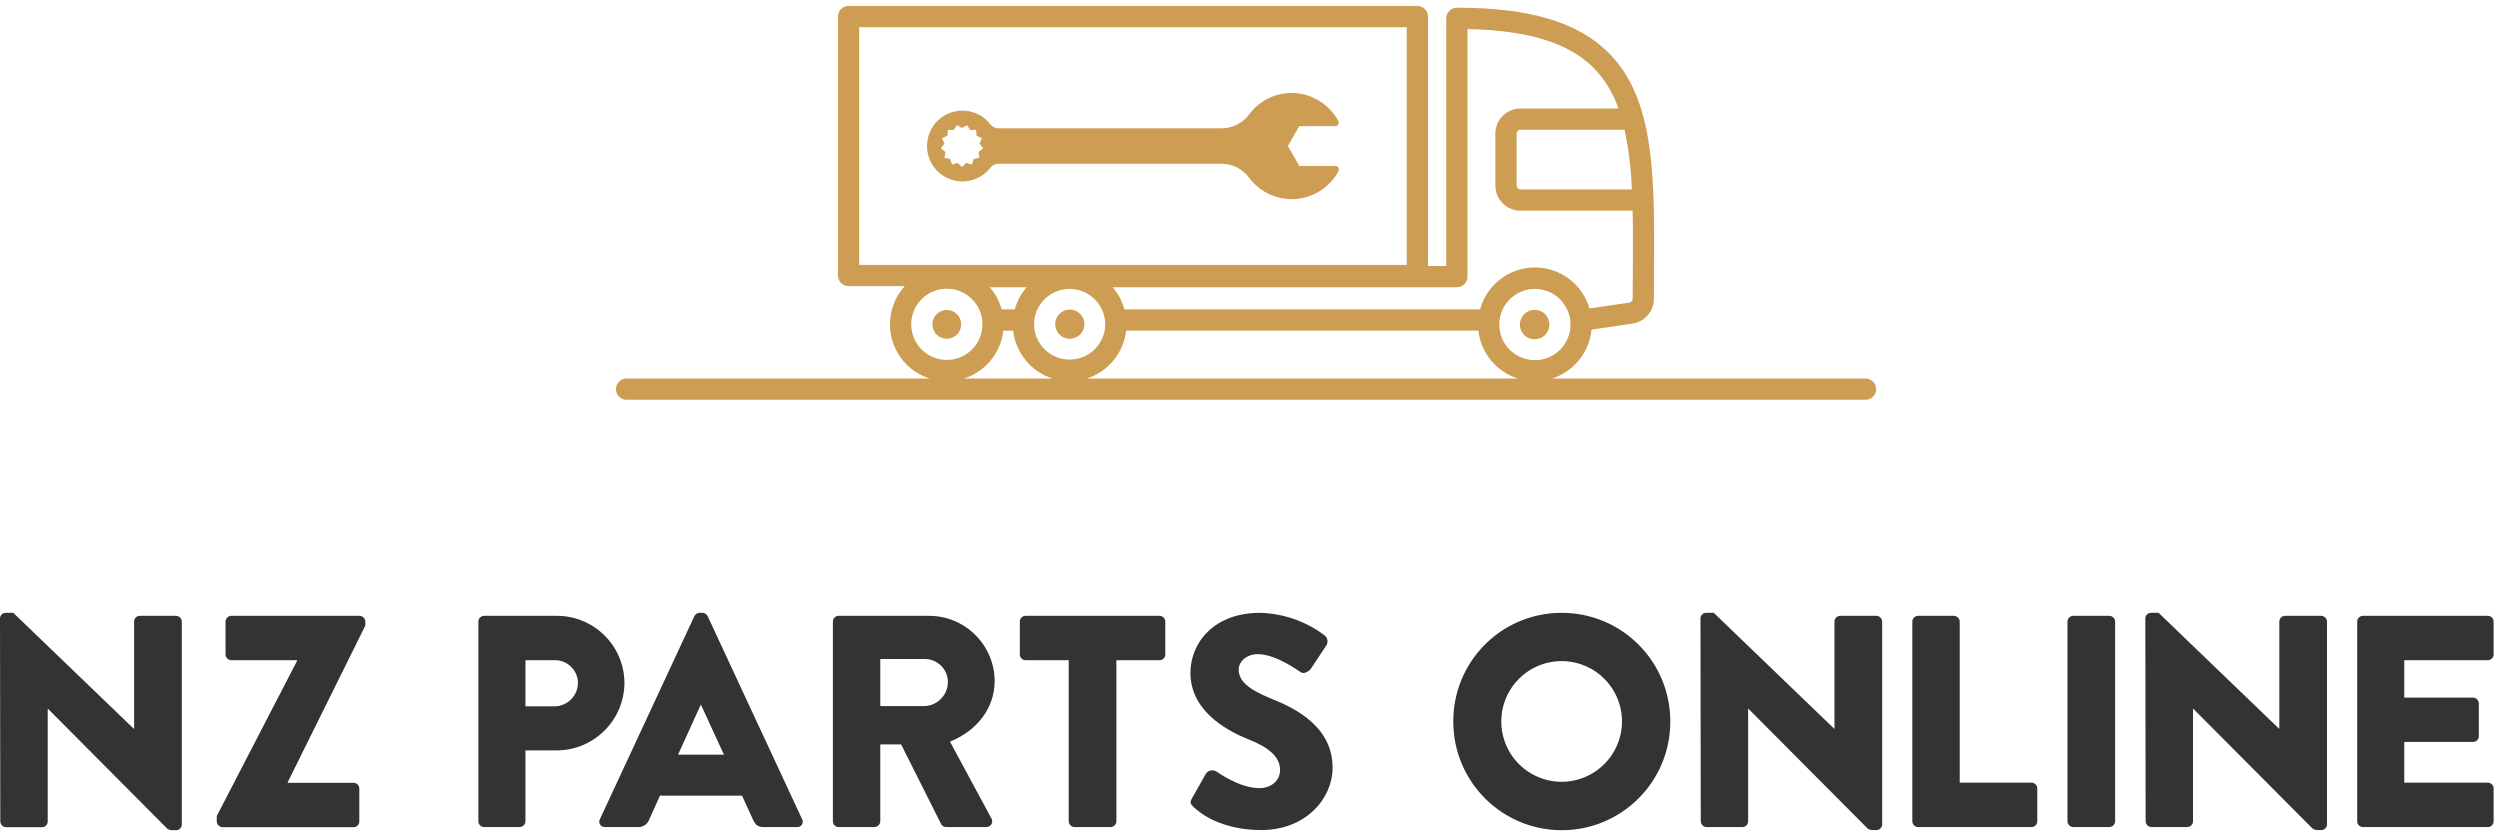 <svg xmlns="http://www.w3.org/2000/svg" width="276" height="92" viewBox="0 0 276 92">
  <g fill="none" transform="translate(0 .655)">
    <path fill="#333333" d="M68.939,74.694 C68.89,70.61 65.561,67.327 61.476,67.333 L53.446,67.333 C53.278,67.333 53.117,67.399 52.998,67.518 C52.879,67.637 52.813,67.798 52.813,67.966 L52.813,90.017 C52.813,90.185 52.879,90.347 52.998,90.466 C53.117,90.585 53.278,90.651 53.446,90.651 L57.378,90.651 C57.723,90.64 58,90.363 58.011,90.018 L58.011,82.19 L61.509,82.19 C65.624,82.153 68.94,78.808 68.939,74.694 Z M61.176,77.327 L58.011,77.327 L58.011,72.229 L61.176,72.229 C61.853,72.205 62.511,72.452 63.005,72.914 C63.499,73.377 63.788,74.018 63.808,74.694 C63.812,75.394 63.537,76.066 63.042,76.56 C62.548,77.055 61.876,77.331 61.176,77.327 Z M78.124,67.366 C78.014,67.152 77.798,67.013 77.558,67 L77.225,67 C76.984,67.013 76.768,67.152 76.658,67.366 L66.229,89.784 C66.126,89.974 66.136,90.205 66.254,90.386 C66.372,90.567 66.58,90.668 66.796,90.65 L70.461,90.65 C70.99,90.667 71.472,90.346 71.66,89.851 L72.859,87.186 L81.922,87.186 L83.122,89.817 C83.421,90.45 83.688,90.65 84.288,90.65 L87.986,90.65 C88.202,90.668 88.41,90.567 88.528,90.386 C88.646,90.205 88.656,89.974 88.553,89.784 L78.124,67.366 Z M74.859,82.657 L77.358,77.16 L77.392,77.16 L79.925,82.657 L74.859,82.657 Z M109.811,74.528 C109.785,70.539 106.537,67.322 102.547,67.333 L92.584,67.333 C92.416,67.333 92.255,67.399 92.136,67.518 C92.017,67.637 91.951,67.798 91.951,67.966 L91.951,90.017 C91.951,90.185 92.018,90.346 92.136,90.465 C92.255,90.584 92.416,90.65 92.584,90.65 L96.549,90.65 C96.894,90.639 97.171,90.362 97.183,90.017 L97.183,81.523 L99.482,81.523 L103.913,90.35 C104.024,90.539 104.227,90.653 104.446,90.65 L108.877,90.65 C109.112,90.663 109.335,90.543 109.455,90.34 C109.574,90.137 109.57,89.884 109.444,89.684 L104.879,81.223 C107.778,80.058 109.81,77.593 109.81,74.528 L109.811,74.528 Z M102.114,77.293 L97.184,77.293 L97.184,72.097 L102.114,72.097 C103.508,72.108 104.635,73.235 104.647,74.628 C104.646,76.049 103.532,77.22 102.113,77.293 L102.114,77.293 Z M128.648,67.966 L128.648,71.597 C128.648,71.765 128.581,71.926 128.462,72.045 C128.343,72.164 128.182,72.23 128.014,72.23 L123.249,72.23 L123.249,90.017 C123.239,90.362 122.962,90.639 122.618,90.651 L118.619,90.651 C118.275,90.64 117.998,90.363 117.986,90.018 L117.986,72.229 L113.222,72.229 C113.054,72.23 112.892,72.163 112.774,72.044 C112.655,71.926 112.588,71.764 112.588,71.597 L112.588,67.966 C112.588,67.617 112.87,67.334 113.219,67.333 L128.013,67.333 C128.181,67.333 128.342,67.399 128.461,67.518 C128.58,67.637 128.647,67.798 128.646,67.966 L128.648,67.966 Z M147.118,84.088 C147.118,87.519 144.152,90.983 139.254,90.983 C134.923,90.983 132.524,89.185 131.757,88.418 C131.424,88.085 131.324,87.952 131.591,87.486 L133.156,84.721 C133.427,84.374 133.916,84.288 134.289,84.521 C134.422,84.588 136.822,86.353 139.021,86.353 C140.353,86.353 141.32,85.52 141.32,84.354 C141.32,82.955 140.154,81.889 137.888,80.99 C135.023,79.857 131.424,77.625 131.424,73.629 C131.423,70.331 133.989,67 139.119,67 C141.698,67.07 144.191,67.944 146.25,69.498 C146.566,69.758 146.651,70.208 146.45,70.564 L144.751,73.129 C144.517,73.496 143.918,73.796 143.617,73.562 C143.318,73.396 140.885,71.564 138.853,71.564 C137.653,71.564 136.754,72.363 136.754,73.263 C136.754,74.495 137.753,75.428 140.386,76.494 C142.985,77.526 147.116,79.558 147.116,84.088 L147.118,84.088 Z M172.405,67 C169.22,66.996 166.165,68.263 163.919,70.521 C161.673,72.779 160.422,75.841 160.444,79.025 C160.444,85.639 165.807,91 172.422,91 C179.037,91 184.4,85.639 184.4,79.025 C184.415,75.837 183.157,72.775 180.905,70.518 C178.653,68.26 175.594,66.994 172.405,67 Z M172.405,85.655 C169.707,85.655 167.275,84.028 166.246,81.534 C165.216,79.04 165.792,76.172 167.705,74.269 C169.618,72.367 172.49,71.805 174.979,72.847 C177.468,73.889 179.083,76.328 179.069,79.026 C179.048,82.691 176.071,85.652 172.405,85.655 Z M207.79,67.966 L207.79,90.384 C207.775,90.722 207.495,90.987 207.156,90.983 L206.623,90.983 C206.468,90.963 206.319,90.906 206.19,90.817 L193.029,77.593 L192.995,77.593 L192.995,90.017 C192.995,90.185 192.929,90.346 192.81,90.465 C192.691,90.584 192.53,90.65 192.362,90.65 L188.397,90.65 C188.052,90.639 187.775,90.362 187.764,90.017 L187.732,67.6 C187.746,67.261 188.027,66.996 188.366,67 L189.199,67 L202.492,79.791 L202.525,79.791 L202.525,67.966 C202.525,67.798 202.592,67.637 202.711,67.518 C202.829,67.4 202.99,67.333 203.158,67.333 L207.157,67.333 C207.501,67.345 207.778,67.622 207.79,67.966 Z M224.916,86.387 L224.916,90.018 C224.916,90.367 224.632,90.651 224.283,90.651 L211.754,90.651 C211.586,90.651 211.425,90.584 211.307,90.466 C211.188,90.347 211.121,90.186 211.121,90.018 L211.121,67.966 C211.121,67.798 211.188,67.637 211.307,67.518 C211.426,67.399 211.587,67.333 211.755,67.333 L215.72,67.333 C216.065,67.345 216.342,67.621 216.354,67.966 L216.354,85.753 L224.283,85.753 C224.633,85.754 224.916,86.037 224.916,86.386 L224.916,86.387 Z M233.512,67.966 L233.512,90.017 C233.501,90.362 233.224,90.639 232.879,90.65 L228.881,90.65 C228.536,90.639 228.259,90.362 228.248,90.017 L228.248,67.966 C228.259,67.621 228.536,67.344 228.881,67.333 L232.879,67.333 C233.224,67.345 233.501,67.621 233.512,67.966 Z M256.902,67.966 L256.902,90.384 C256.887,90.722 256.607,90.987 256.269,90.983 L255.735,90.983 C255.58,90.963 255.431,90.906 255.302,90.817 L242.141,77.593 L242.108,77.593 L242.108,90.017 C242.108,90.185 242.041,90.346 241.922,90.465 C241.803,90.584 241.642,90.65 241.474,90.65 L237.509,90.65 C237.164,90.639 236.887,90.362 236.876,90.017 L236.844,67.6 C236.859,67.262 237.139,66.996 237.477,67 L238.31,67 L251.604,79.791 L251.638,79.791 L251.638,67.966 C251.637,67.798 251.704,67.637 251.823,67.518 C251.942,67.4 252.103,67.333 252.271,67.333 L256.269,67.333 C256.614,67.345 256.89,67.622 256.902,67.966 Z M265.431,72.23 L265.431,76.361 L273.028,76.361 C273.373,76.372 273.65,76.649 273.661,76.994 L273.661,80.625 C273.662,80.792 273.595,80.954 273.476,81.072 C273.357,81.191 273.196,81.258 273.028,81.257 L265.431,81.257 L265.431,85.755 L274.66,85.755 C274.828,85.754 274.99,85.821 275.108,85.94 C275.227,86.058 275.294,86.219 275.294,86.387 L275.294,90.018 C275.294,90.186 275.227,90.347 275.108,90.466 C274.99,90.585 274.828,90.651 274.66,90.651 L260.867,90.651 C260.699,90.651 260.538,90.585 260.419,90.466 C260.3,90.347 260.233,90.186 260.234,90.018 L260.234,67.966 C260.233,67.798 260.3,67.637 260.419,67.518 C260.537,67.399 260.699,67.333 260.867,67.333 L274.66,67.333 C274.829,67.333 274.99,67.399 275.109,67.518 C275.228,67.637 275.294,67.798 275.294,67.966 L275.294,71.597 C275.294,71.765 275.227,71.926 275.108,72.045 C274.99,72.164 274.828,72.23 274.66,72.23 L265.431,72.23 Z M0,67.6 C0.014,67.261 0.295,66.996 0.634,67 L1.467,67 L14.771,79.8 L14.805,79.8 L14.805,67.966 C14.804,67.798 14.871,67.637 14.99,67.519 C15.109,67.4 15.27,67.333 15.438,67.333 L19.439,67.333 C19.784,67.345 20.061,67.621 20.072,67.966 L20.072,90.4 C20.058,90.738 19.777,91.004 19.439,91 L18.905,91 C18.749,90.98 18.601,90.923 18.472,90.833 L5.302,77.6 L5.268,77.6 L5.268,90.033 C5.268,90.201 5.202,90.363 5.083,90.482 C4.964,90.601 4.803,90.668 4.635,90.668 L0.667,90.668 C0.321,90.656 0.044,90.379 0.033,90.033 L0,67.6 Z M23.931,89.434 L32.8,72.3 L32.8,72.233 L25.531,72.233 C25.186,72.222 24.909,71.945 24.898,71.6 L24.898,67.966 C24.909,67.621 25.186,67.345 25.531,67.333 L39.702,67.333 C40.047,67.344 40.325,67.621 40.336,67.966 L40.336,68.4 L31.766,85.7 L31.766,85.766 L39.035,85.766 C39.203,85.766 39.364,85.833 39.483,85.952 C39.602,86.071 39.669,86.232 39.668,86.4 L39.668,90.033 C39.669,90.201 39.602,90.363 39.483,90.482 C39.364,90.601 39.203,90.667 39.035,90.667 L24.563,90.667 C24.218,90.655 23.941,90.378 23.93,90.033 L23.931,89.434 Z"/>
    <path fill="#CC9D52" d="M205.958,41.133 L171.346,41.133 C173.748,40.369 175.462,38.245 175.701,35.735 L180.225,35.073 C181.577,34.868 182.58,33.712 182.592,32.345 C182.595,31.454 182.6,30.58 182.606,29.72 C182.676,18.898 182.73,10.35 177.624,5.211 C174.224,1.79 168.891,0.195 160.839,0.195 C160.192,0.195 159.667,0.72 159.667,1.368 L159.667,28.713 L157.649,28.713 L157.649,1.172 C157.649,0.525 157.124,3.96494627e-17 156.476,0 L93.682,0 C93.035,-3.96494627e-17 92.51,0.525 92.51,1.172 L92.51,29.763 C92.51,30.411 93.035,30.936 93.682,30.936 L99.891,30.936 C98.448,32.515 97.912,34.722 98.468,36.787 C99.024,38.853 100.596,40.492 102.636,41.133 L69.172,41.133 C68.525,41.133 68,41.658 68,42.306 C68,42.953 68.525,43.478 69.172,43.478 L205.958,43.478 C206.606,43.478 207.13,42.953 207.13,42.306 C207.13,41.658 206.606,41.133 205.958,41.133 Z M103.357,31.396 C103.737,31.278 104.132,31.217 104.53,31.218 C106.586,31.218 108.294,32.803 108.449,34.853 C108.604,36.903 107.154,38.726 105.121,39.036 C103.089,39.346 101.161,38.037 100.698,36.034 C100.236,34.03 101.395,32.009 103.357,31.396 Z M94.855,2.345 L155.304,2.345 L155.304,28.591 L94.855,28.591 L94.855,2.345 Z M162.012,29.885 L162.012,2.554 C168.738,2.695 173.189,4.074 175.96,6.864 C177.183,8.133 178.112,9.657 178.679,11.325 L167.858,11.325 C166.33,11.327 165.092,12.565 165.09,14.093 L165.09,19.836 C165.092,21.364 166.33,22.602 167.858,22.604 L180.242,22.604 C180.292,24.829 180.278,27.202 180.262,29.705 C180.256,30.567 180.252,31.444 180.248,32.336 C180.246,32.545 180.093,32.721 179.887,32.753 L175.477,33.398 C174.696,30.699 172.213,28.849 169.403,28.873 C166.593,28.896 164.141,30.787 163.404,33.499 L124.138,33.499 C123.892,32.599 123.448,31.765 122.838,31.058 L160.839,31.058 C161.15,31.058 161.448,30.935 161.668,30.715 C161.888,30.495 162.012,30.196 162.012,29.885 Z M180.159,20.259 L167.858,20.259 C167.624,20.258 167.435,20.069 167.435,19.836 L167.435,14.093 C167.435,13.86 167.624,13.671 167.858,13.67 L179.356,13.67 C179.811,15.84 180.079,18.044 180.159,20.259 Z M173.385,35.149 C173.394,36.617 172.585,37.968 171.286,38.652 C169.987,39.337 168.415,39.241 167.209,38.403 C166.004,37.566 165.365,36.126 165.553,34.67 C165.818,32.618 167.627,31.122 169.693,31.248 C171.758,31.375 173.372,33.08 173.385,35.149 Z M114.156,35.149 C114.157,34.989 114.168,34.829 114.188,34.67 C114.453,32.618 116.263,31.122 118.328,31.248 C120.393,31.375 122.008,33.08 122.021,35.149 C121.999,37.305 120.245,39.042 118.088,39.042 C115.932,39.042 114.178,37.305 114.156,35.149 Z M109.279,31.057 L113.339,31.057 C112.729,31.763 112.285,32.597 112.039,33.498 L110.579,33.498 C110.333,32.598 109.889,31.764 109.28,31.058 L109.279,31.057 Z M119.981,41.133 C122.345,40.38 124.047,38.308 124.325,35.843 L163.216,35.843 C163.494,38.308 165.195,40.38 167.56,41.133 L119.981,41.133 Z M110.766,35.843 L111.852,35.843 C112.13,38.309 113.832,40.381 116.196,41.133 L106.423,41.133 C108.787,40.381 110.488,38.309 110.766,35.843 Z M104.53,36.745 C104.106,36.746 103.7,36.578 103.401,36.279 C103.101,35.979 102.933,35.573 102.935,35.149 C102.938,34.273 103.65,33.564 104.526,33.565 C105.403,33.566 106.113,34.276 106.114,35.153 C106.115,36.029 105.407,36.741 104.53,36.745 Z M118.089,36.745 C117.478,36.743 116.923,36.393 116.658,35.843 C116.34,35.196 116.491,34.417 117.027,33.935 C117.563,33.452 118.354,33.385 118.964,33.769 C119.574,34.154 119.855,34.896 119.651,35.588 C119.448,36.279 118.809,36.752 118.089,36.745 Z M169.453,33.554 C170.147,33.556 170.76,34.008 170.967,34.671 C171.188,35.342 170.949,36.08 170.377,36.495 C169.804,36.909 169.029,36.906 168.46,36.486 C167.891,36.066 167.658,35.327 167.885,34.657 C168.112,33.988 168.746,33.542 169.453,33.554 Z M147.417,17.665 L143.444,17.665 L142.177,15.468 L143.446,13.269 L147.401,13.269 C147.539,13.27 147.668,13.199 147.739,13.081 C147.81,12.962 147.814,12.815 147.749,12.694 C146.734,10.825 144.794,9.646 142.668,9.606 C140.802,9.584 139.038,10.456 137.921,11.951 C137.216,12.92 136.095,13.5 134.897,13.514 L110.222,13.514 C109.87,13.509 109.541,13.341 109.33,13.061 C108.302,11.747 106.554,11.23 104.977,11.774 C103.4,12.318 102.342,13.803 102.343,15.471 C102.344,17.138 103.403,18.622 104.981,19.164 C106.558,19.707 108.306,19.188 109.332,17.874 C109.543,17.594 109.871,17.428 110.222,17.423 L134.891,17.423 C136.093,17.439 137.217,18.021 137.924,18.993 C139.125,20.591 141.058,21.466 143.051,21.313 C145.044,21.161 146.821,20.002 147.766,18.24 C147.831,18.118 147.827,17.971 147.755,17.853 C147.684,17.735 147.555,17.664 147.417,17.665 Z M108.132,16.766 L107.499,16.897 L107.293,17.51 L106.67,17.331 L106.201,17.779 L105.732,17.331 L105.11,17.51 L104.904,16.897 L104.27,16.766 L104.373,16.127 L103.873,15.717 L104.261,15.198 L104.008,14.602 L104.594,14.324 L104.648,13.679 L105.294,13.704 L105.641,13.156 L106.203,13.479 L106.764,13.156 L107.111,13.704 L107.758,13.679 L107.811,14.324 L108.397,14.602 L108.145,15.198 L108.533,15.717 L108.032,16.127 L108.132,16.766 Z"/>
  </g>
</svg>
